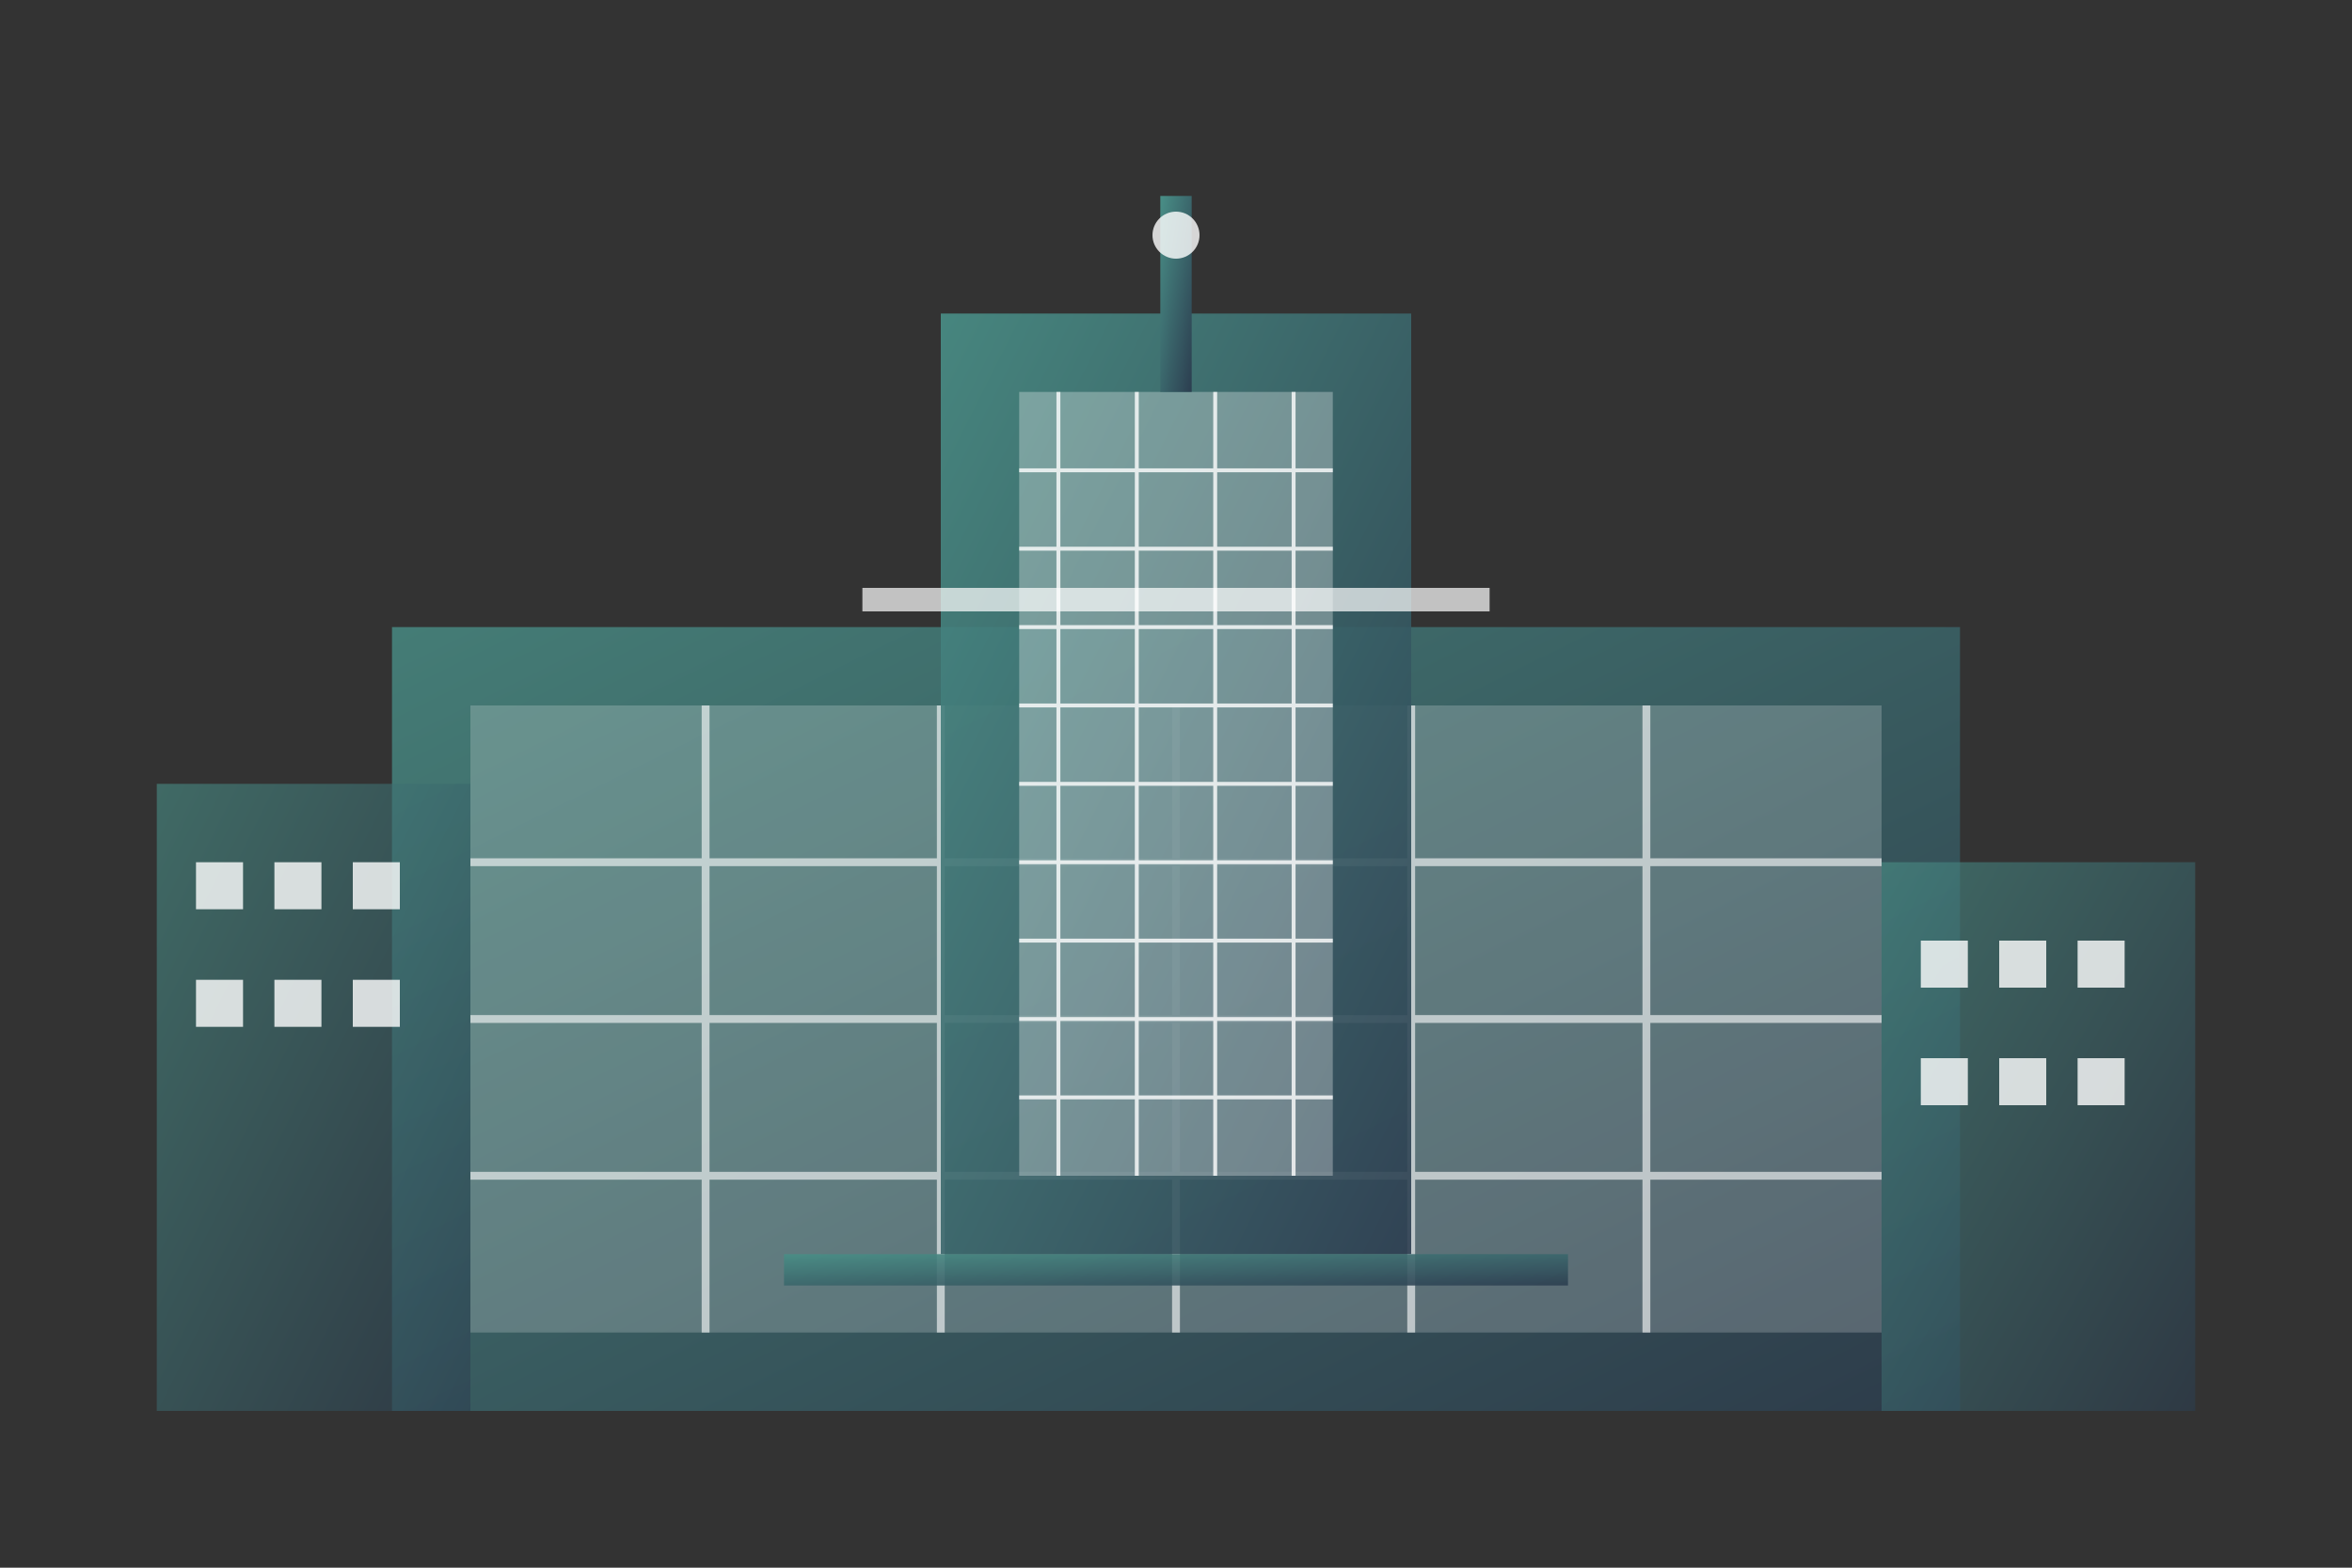 <svg width="300" height="200" viewBox="0 0 300 200" fill="none" xmlns="http://www.w3.org/2000/svg">
  <rect x="0" y="0" width="300" height="200" fill="#333333" stroke="none"/>
  <defs>
    <linearGradient id="modernGradient" x1="0%" y1="0%" x2="100%" y2="100%">
      <stop offset="0%" style="stop-color:#498f87"/>
      <stop offset="100%" style="stop-color:#2c3e50"/>
    </linearGradient>
  </defs>
  
  <!-- Modern building base -->
  <rect x="50" y="80" width="200" height="100" fill="url(#modernGradient)" opacity="0.8"/>
  
  <!-- Glass facade pattern -->
  <rect x="60" y="90" width="180" height="80" fill="#ffffff" opacity="0.2"/>
  
  <!-- Window grid -->
  <g stroke="#ffffff" stroke-width="1" opacity="0.6">
    <!-- Horizontal lines -->
    <line x1="60" y1="110" x2="240" y2="110"/>
    <line x1="60" y1="130" x2="240" y2="130"/>
    <line x1="60" y1="150" x2="240" y2="150"/>
    
    <!-- Vertical lines -->
    <line x1="90" y1="90" x2="90" y2="170"/>
    <line x1="120" y1="90" x2="120" y2="170"/>
    <line x1="150" y1="90" x2="150" y2="170"/>
    <line x1="180" y1="90" x2="180" y2="170"/>
    <line x1="210" y1="90" x2="210" y2="170"/>
  </g>
  
  <!-- Modern tower -->
  <rect x="120" y="40" width="60" height="120" fill="url(#modernGradient)" opacity="0.9"/>
  
  <!-- Tower windows -->
  <rect x="130" y="50" width="40" height="100" fill="#ffffff" opacity="0.3"/>
  <g stroke="#ffffff" stroke-width="0.5" opacity="0.8">
    <line x1="135" y1="50" x2="135" y2="150"/>
    <line x1="145" y1="50" x2="145" y2="150"/>
    <line x1="155" y1="50" x2="155" y2="150"/>
    <line x1="165" y1="50" x2="165" y2="150"/>
    
    <line x1="130" y1="60" x2="170" y2="60"/>
    <line x1="130" y1="70" x2="170" y2="70"/>
    <line x1="130" y1="80" x2="170" y2="80"/>
    <line x1="130" y1="90" x2="170" y2="90"/>
    <line x1="130" y1="100" x2="170" y2="100"/>
    <line x1="130" y1="110" x2="170" y2="110"/>
    <line x1="130" y1="120" x2="170" y2="120"/>
    <line x1="130" y1="130" x2="170" y2="130"/>
    <line x1="130" y1="140" x2="170" y2="140"/>
  </g>
  
  <!-- Side buildings -->
  <rect x="20" y="100" width="40" height="80" fill="url(#modernGradient)" opacity="0.6"/>
  <rect x="240" y="110" width="40" height="70" fill="url(#modernGradient)" opacity="0.6"/>
  
  <!-- Side building windows -->
  <rect x="25" y="110" width="6" height="6" fill="#ffffff" opacity="0.8"/>
  <rect x="35" y="110" width="6" height="6" fill="#ffffff" opacity="0.8"/>
  <rect x="45" y="110" width="6" height="6" fill="#ffffff" opacity="0.8"/>
  
  <rect x="25" y="125" width="6" height="6" fill="#ffffff" opacity="0.8"/>
  <rect x="35" y="125" width="6" height="6" fill="#ffffff" opacity="0.8"/>
  <rect x="45" y="125" width="6" height="6" fill="#ffffff" opacity="0.8"/>
  
  <rect x="245" y="120" width="6" height="6" fill="#ffffff" opacity="0.8"/>
  <rect x="255" y="120" width="6" height="6" fill="#ffffff" opacity="0.8"/>
  <rect x="265" y="120" width="6" height="6" fill="#ffffff" opacity="0.8"/>
  
  <rect x="245" y="135" width="6" height="6" fill="#ffffff" opacity="0.8"/>
  <rect x="255" y="135" width="6" height="6" fill="#ffffff" opacity="0.8"/>
  <rect x="265" y="135" width="6" height="6" fill="#ffffff" opacity="0.8"/>
  
  <!-- Modern architectural elements -->
  <rect x="100" y="160" width="100" height="4" fill="url(#modernGradient)" opacity="0.9"/>
  <rect x="110" y="75" width="80" height="3" fill="#ffffff" opacity="0.7"/>
  
  <!-- Antenna/spire -->
  <rect x="148" y="25" width="4" height="25" fill="url(#modernGradient)"/>
  <circle cx="150" cy="30" r="3" fill="#ffffff" opacity="0.8"/>
</svg>
